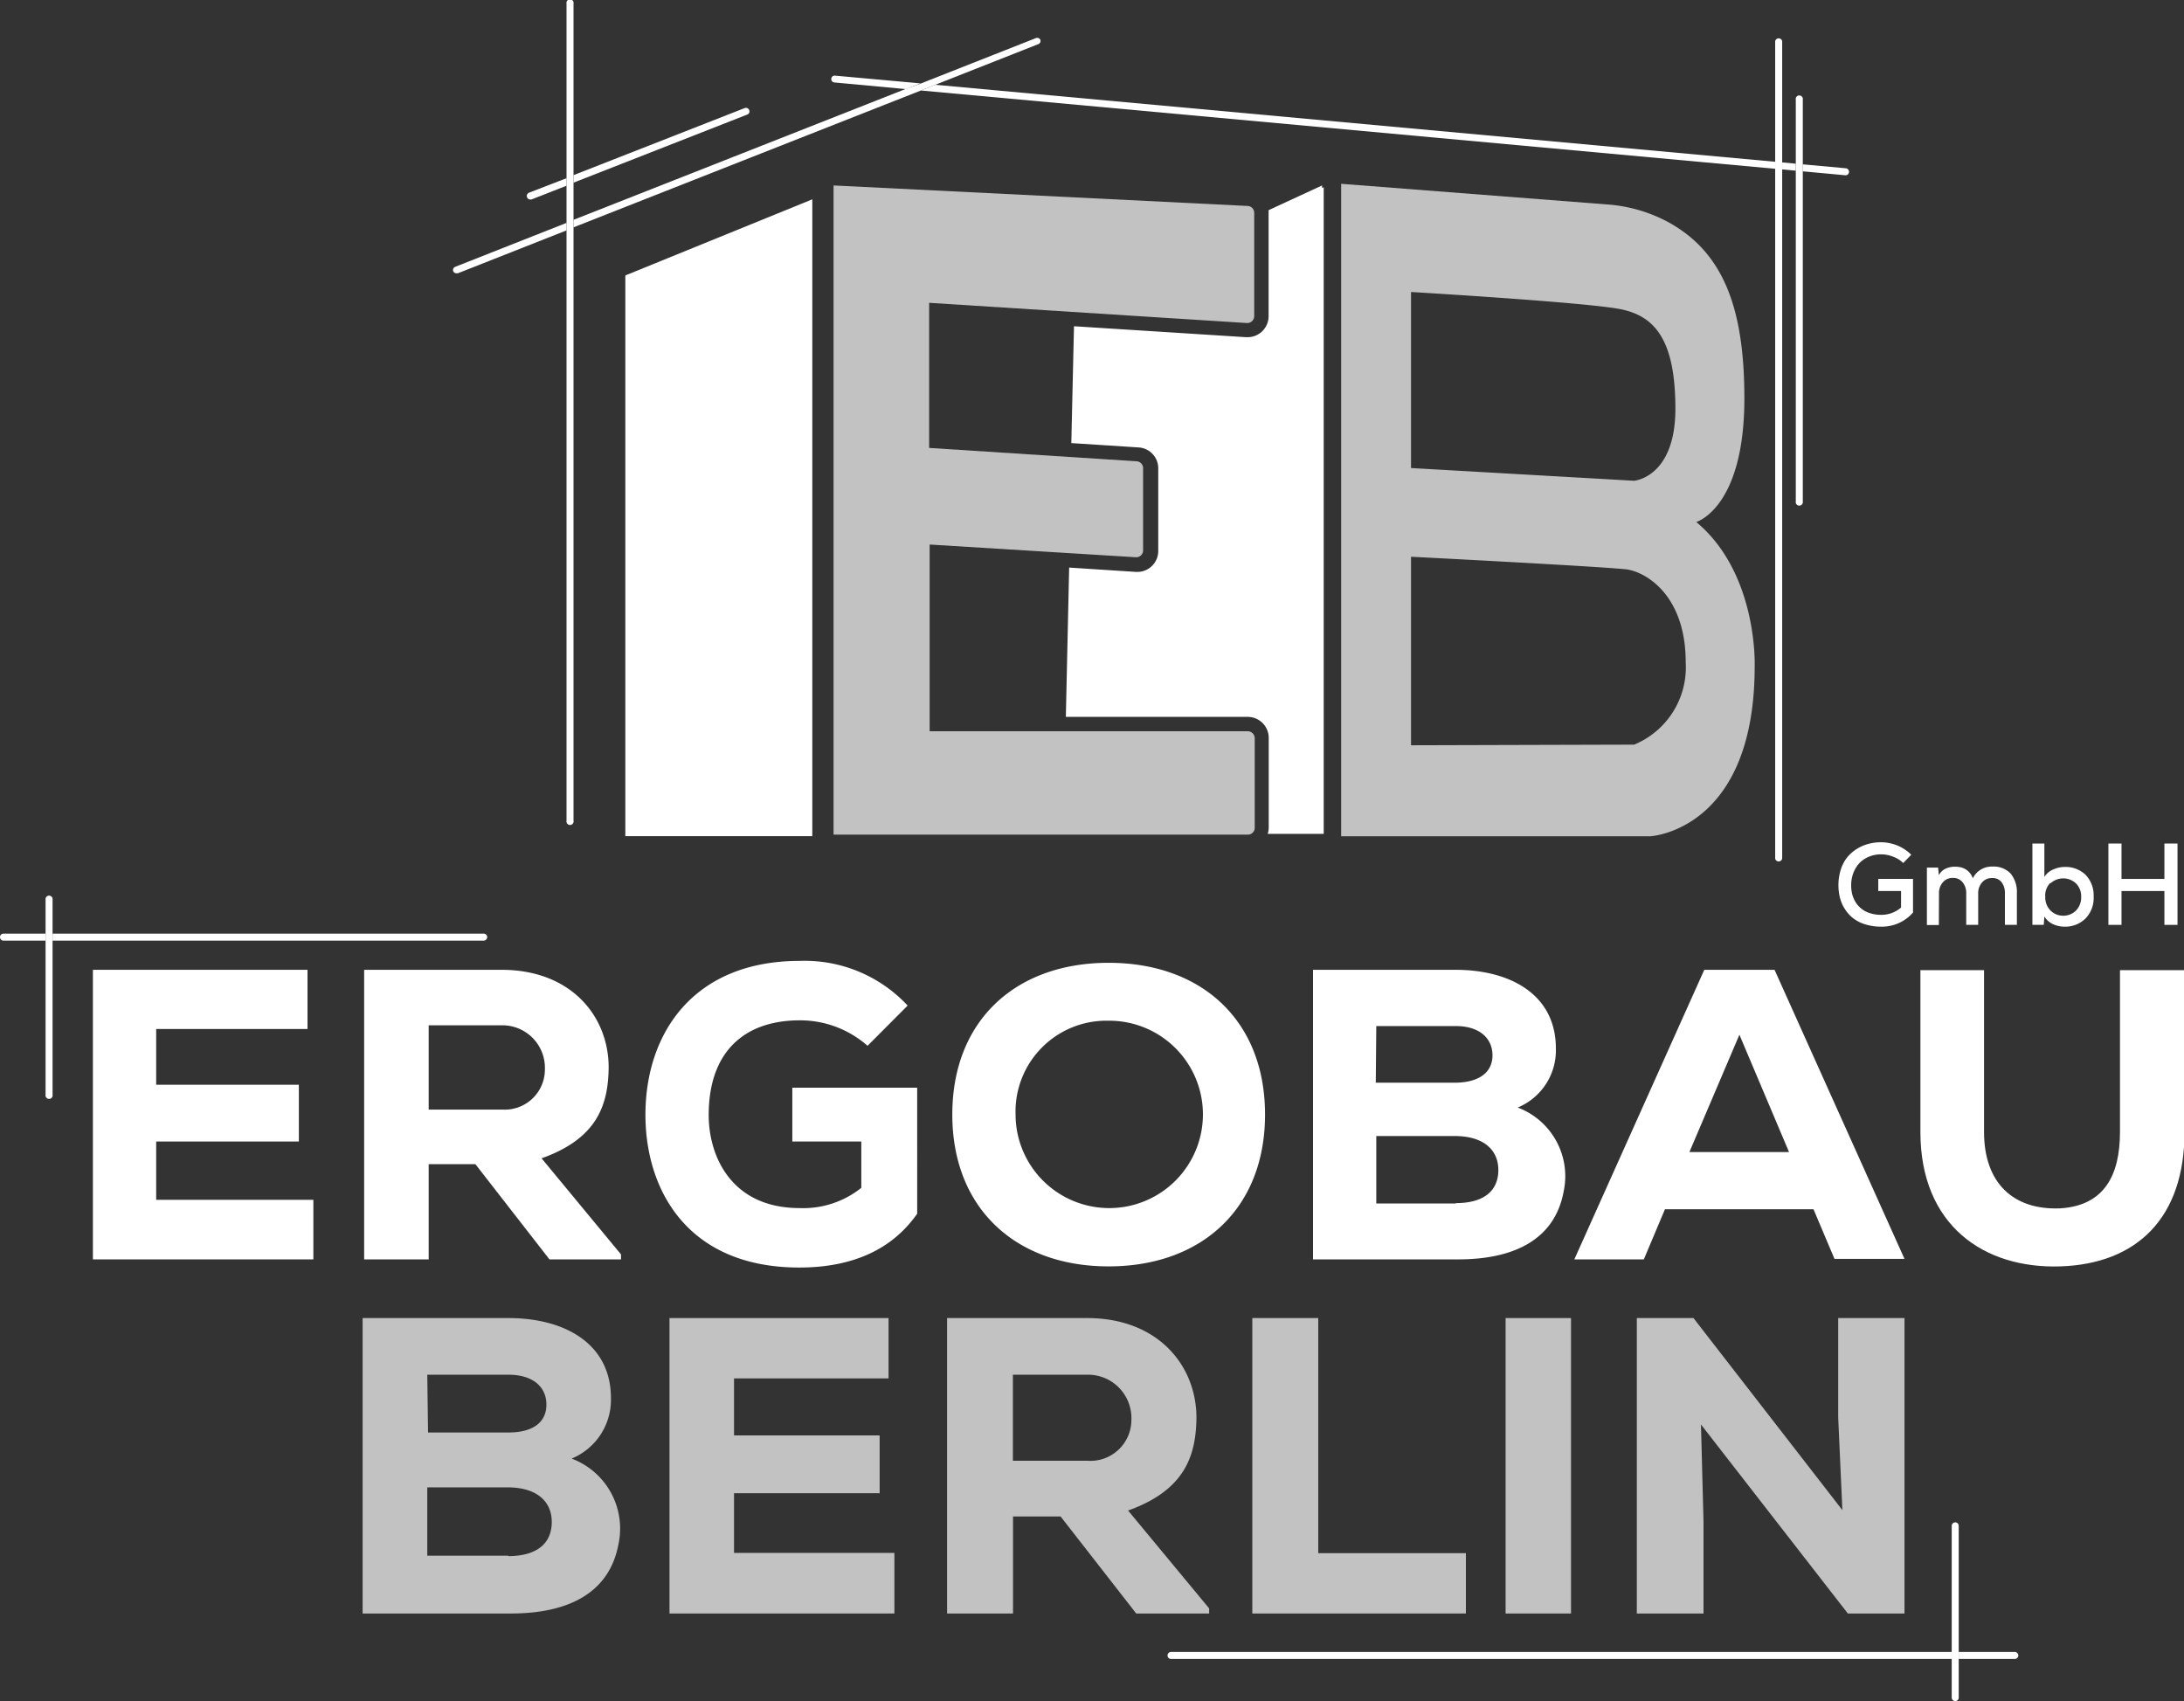 <svg xmlns="http://www.w3.org/2000/svg" viewBox="0 0 171.59 133.64"><rect x="0" y="0" width="171.59" height="133.64" fill="#333333" stroke="none"/><defs><style>.cls-1,.cls-2{fill:#fff;}.cls-2{opacity:0.7;}</style></defs><g id="Layer_2" data-name="Layer 2"><g id="Layer_1-2" data-name="Layer 1"><path class="cls-1" d="M.28,73.35a.27.27,0,0,0-.28.27.28.28,0,0,0,.28.28h3.3v-.55Z"></path><path class="cls-1" d="M38,73.9a.29.29,0,0,0,.28-.28.28.28,0,0,0-.28-.27H4.13v.55Z"></path><path class="cls-1" d="M4.13,73.35V70.59a.28.28,0,0,0-.55,0V86a.28.28,0,1,0,.55,0V73.35Z"></path><path class="cls-1" d="M158.3,129.78h-4.41v.55h4.41a.27.27,0,0,0,.27-.27A.28.28,0,0,0,158.3,129.78Z"></path><path class="cls-1" d="M92,129.78a.28.28,0,0,0-.27.28.27.27,0,0,0,.27.27h61.39v-.55Z"></path><path class="cls-1" d="M153.89,119.87a.27.27,0,0,0-.27-.27.28.28,0,0,0-.28.27v13.49a.28.28,0,0,0,.28.28.27.27,0,0,0,.27-.28V119.87Z"></path><path class="cls-1" d="M12.27,89.68H23.48V85.22H12.27V80.84H24.16V76.19H7.3V98.94H24.62V94.26H12.27Z"></path><path class="cls-1" d="M47.82,83.86c0-4-2.93-7.67-8.42-7.67H28.61V98.94h5.07V91.46h3.67l5.82,7.48h5.62v-.39L42.55,91C46.91,89.45,47.79,86.82,47.82,83.86Zm-8.35,3.31H33.68V80.55H39.4A3.34,3.34,0,0,1,42.81,84,3.15,3.15,0,0,1,39.47,87.17Z"></path><path class="cls-1" d="M62.25,89.68h5.42v3.64a7.31,7.31,0,0,1-4.84,1.59c-5.36,0-7.15-4.06-7.15-7.31,0-5,2.83-7.44,7.15-7.44a8,8,0,0,1,5.33,2L71.31,79a11.05,11.05,0,0,0-8.48-3.51c-8.35,0-12.12,5.69-12.12,12.09,0,5.91,3.31,12,12.09,12,4.19,0,7.31-1.43,9.26-4.23V85.45H62.25Z"></path><path class="cls-1" d="M87.1,99.49c7.28,0,12.29-4.52,12.29-11.93s-5-11.92-12.29-11.92S74.82,80.16,74.82,87.56,79.83,99.49,87.1,99.49Zm0-19.3a7.36,7.36,0,1,1-7.31,7.37A7.14,7.14,0,0,1,87.1,80.19Z"></path><path class="cls-1" d="M122.85,93.61a5.76,5.76,0,0,0-3.61-6.6,4.86,4.86,0,0,0,3-4.65c0-4.22-3.57-6.17-7.89-6.17H103.16V98.94h11.4C119.11,98.94,122.17,97.28,122.85,93.61Zm-14.72-13h6.24c1.92,0,2.89,1,2.89,2.3s-1,2.15-3,2.15h-6.17Zm6.24,13.94h-6.24V89.25h6.17c2.25,0,3.42,1.08,3.42,2.67S116.64,94.52,114.37,94.52Z"></path><path class="cls-1" d="M130.81,95h11.67l1.65,3.9h5.5L139.42,76.19H133.9L123.69,98.94h5.46Zm5.85-13.71,3.9,9.22h-7.83Z"></path><path class="cls-1" d="M166.56,76.22V88.93c0,3.41-1.24,5.78-4.68,6-3.71.16-6-2-6-6V76.22h-5V88.93c0,7.34,5,10.76,11,10.56s9.75-3.8,9.75-10.56V76.22Z"></path><path class="cls-2" d="M44.91,114.59A5,5,0,0,0,48,109.85c0-4.31-3.65-6.3-8.06-6.3H28.49v23.21H40.13c4.64,0,7.76-1.69,8.46-5.44A5.87,5.87,0,0,0,44.91,114.59ZM33.57,108h6.36c2,0,3,1,3,2.35s-1,2.19-3,2.19h-6.3Zm6.36,14.22H33.57v-5.37h6.3c2.29,0,3.48,1.09,3.48,2.72S42.25,122.25,39.93,122.25Z"></path><path class="cls-2" d="M57.67,117.31H69.11v-4.54H57.67v-4.48H69.81v-4.74H52.6v23.21H70.27V122H57.67Z"></path><path class="cls-2" d="M95,126.36l-6.37-7.69c4.44-1.59,5.34-4.28,5.37-7.29,0-4.08-3-7.83-8.59-7.83h-11v23.21h5.18v-7.62h3.74l5.94,7.62H95Zm-9.52-11.6h-5.9V108h5.83a3.41,3.41,0,0,1,3.48,3.52A3.22,3.22,0,0,1,85.43,114.76Z"></path><polygon class="cls-2" points="115.17 122.02 103.57 122.02 103.57 103.55 98.39 103.55 98.39 126.76 115.17 126.76 115.17 122.02"></polygon><rect class="cls-2" x="118.29" y="103.55" width="5.14" height="23.21"></rect><polygon class="cls-2" points="149.63 126.76 149.63 103.55 144.42 103.55 144.42 111.34 144.75 118.64 133.05 103.55 128.6 103.55 128.6 126.76 133.84 126.76 133.84 119.53 133.64 111.91 145.18 126.76 149.63 126.76"></polygon><path class="cls-2" d="M137.86,52.34s.27-7.28-4.59-11.33c0,0,3.78-1.08,3.78-9.71,0-7.12-1.66-11.49-6-13.86a11.91,11.91,0,0,0-4.81-1.38l-20.87-1.62V65.7h24.28S137.86,65.29,137.86,52.34Zm-27-29.4s13.76.81,16.46,1.35,4.31,2.42,4.31,7.82-3.24,5.66-3.24,5.66l-17.53-1Zm0,35.61V43.74c2.79.14,15.55.81,17,1,1.61.27,4.58,2.16,4.58,7.28a6.57,6.57,0,0,1-4.05,6.48Z"></path><path class="cls-1" d="M99.67,16.51a1.48,1.48,0,0,1,0,.21v8.12A1.65,1.65,0,0,1,98,26.49h-.11l-13.51-.86-.21,9.18,5.25.34A1.64,1.64,0,0,1,91,36.78v6.51a1.64,1.64,0,0,1-1.64,1.64h-.11L84,44.59l-.26,11.73H98A1.65,1.65,0,0,1,99.68,58v7a1.7,1.7,0,0,1-.08.51l4.4,0V14.71l-.13.06v-.2Z"></path><polygon class="cls-1" points="139.47 13.26 139.47 12.71 73.48 6.66 72.35 7.11 139.47 13.26"></polygon><path class="cls-1" d="M145,13.77h0a.27.27,0,0,0,.27-.25.28.28,0,0,0-.25-.3l-3.39-.31v.55Z"></path><polygon class="cls-1" points="141.09 13.41 141.09 12.86 140.02 12.76 140.02 13.31 141.09 13.41"></polygon><path class="cls-1" d="M65.58,5.94a.27.27,0,1,0,0,.54l5.6.52,1.14-.45Z"></path><path class="cls-1" d="M139.47,67.45a.28.28,0,0,0,.55,0V3.24a.28.28,0,0,0-.55,0V67.45Z"></path><path class="cls-1" d="M141.09,39.39a.28.28,0,1,0,.55,0V7.83a.28.28,0,1,0-.55,0V39.39Z"></path><path class="cls-1" d="M58.71,9a.26.26,0,0,0,.15-.35.27.27,0,0,0-.35-.16L45.06,13.76v.59Z"></path><path class="cls-1" d="M41.56,15.14a.28.28,0,0,0-.15.36.26.26,0,0,0,.25.17.16.16,0,0,0,.1,0l2.75-1.08V14Z"></path><path class="cls-1" d="M35.87,21.47l.1,0,8.54-3.37v-.59l-8.74,3.45a.27.27,0,0,0-.16.35A.28.28,0,0,0,35.87,21.47Z"></path><path class="cls-1" d="M72.35,7.11l1.13-.45,8.09-3.19a.27.27,0,0,0,.16-.36A.28.28,0,0,0,81.37,3l-9.1,3.59L71.13,7,45.06,17.27v.59Z"></path><path class="cls-1" d="M44.51,64.48a.28.28,0,1,0,.55,0V.28a.28.28,0,1,0-.55,0v64.2Z"></path><path class="cls-2" d="M98.58,65V58a.55.55,0,0,0-.54-.55h-25V42.78l16.23,1h0a.54.54,0,0,0,.54-.54V36.78a.54.54,0,0,0-.51-.54l-16.3-1.05V23.79L98,25.38h0a.55.55,0,0,0,.54-.55V16.72a.54.54,0,0,0-.52-.54L65.49,14.57v51H98A.54.54,0,0,0,98.58,65Z"></path><polygon class="cls-1" points="63.82 15.66 49.13 21.64 49.13 65.69 63.82 65.69 63.82 15.66"></polygon><path class="cls-1" d="M145,67.53a3.18,3.18,0,0,0-.42.94,4.05,4.05,0,0,0-.14,1.06,4,4,0,0,0,.12,1,2.94,2.94,0,0,0,.39.89,2.8,2.8,0,0,0,.65.72,2.93,2.93,0,0,0,.95.48,4.15,4.15,0,0,0,1.25.18,3.23,3.23,0,0,0,2.5-1.11V69.05h-2.73V70h1.79v1.3a2.35,2.35,0,0,1-1.56.57,2.71,2.71,0,0,1-.88-.13,1.85,1.85,0,0,1-.67-.35,2,2,0,0,1-.46-.51,2.5,2.5,0,0,1-.27-.63,3.1,3.1,0,0,1-.08-.69v0a2.77,2.77,0,0,1,.15-.92,2.49,2.49,0,0,1,.46-.79,2.17,2.17,0,0,1,.75-.53,2.48,2.48,0,0,1,1-.2,2.56,2.56,0,0,1,.93.18,2.26,2.26,0,0,1,.8.5l.63-.65a3.36,3.36,0,0,0-1.1-.73,3.45,3.45,0,0,0-1.26-.25,3.74,3.74,0,0,0-1.18.18,3.27,3.27,0,0,0-.95.49A3,3,0,0,0,145,67.53Z"></path><path class="cls-1" d="M152.34,70.19a1.28,1.28,0,0,1,.3-.87,1,1,0,0,1,.79-.35.93.93,0,0,1,.77.35,1.32,1.32,0,0,1,.28.87v2.47h.94V70.19a1.27,1.27,0,0,1,.3-.86,1,1,0,0,1,.8-.35.88.88,0,0,1,.74.33,1.38,1.38,0,0,1,.26.86v2.49h.94V70.17a2.28,2.28,0,0,0-.49-1.54,1.83,1.83,0,0,0-1.42-.55A1.65,1.65,0,0,0,155,69a1.37,1.37,0,0,0-.35-.54,1.25,1.25,0,0,0-.49-.29,1.79,1.79,0,0,0-.57-.08,1.7,1.7,0,0,0-.74.16,1.12,1.12,0,0,0-.52.51l-.06-.6h-.88v4.51h.94Z"></path><path class="cls-1" d="M160.62,72a1.55,1.55,0,0,0,.67.6,2.12,2.12,0,0,0,.9.2,2.26,2.26,0,0,0,1.65-.63,2.29,2.29,0,0,0,.65-1.72,2.32,2.32,0,0,0-.64-1.73,2.27,2.27,0,0,0-1.65-.61,2.19,2.19,0,0,0-.91.21,1.43,1.43,0,0,0-.67.58V66.27h-.94v6.39h.89Zm.48-2.6a1.47,1.47,0,0,1,2,0,1.42,1.42,0,0,1,.41,1.07,1.46,1.46,0,0,1-.41,1.07,1.41,1.41,0,0,1-1,.4,1.39,1.39,0,0,1-1-.41,1.45,1.45,0,0,1-.41-1.06A1.39,1.39,0,0,1,161.1,69.35Z"></path><polygon class="cls-1" points="166.68 70 170.05 70 170.05 72.66 171.08 72.66 171.08 66.27 170.05 66.27 170.05 69.05 166.68 69.05 166.68 66.27 165.65 66.27 165.65 72.66 166.68 72.66 166.68 70"></polygon></g></g></svg>